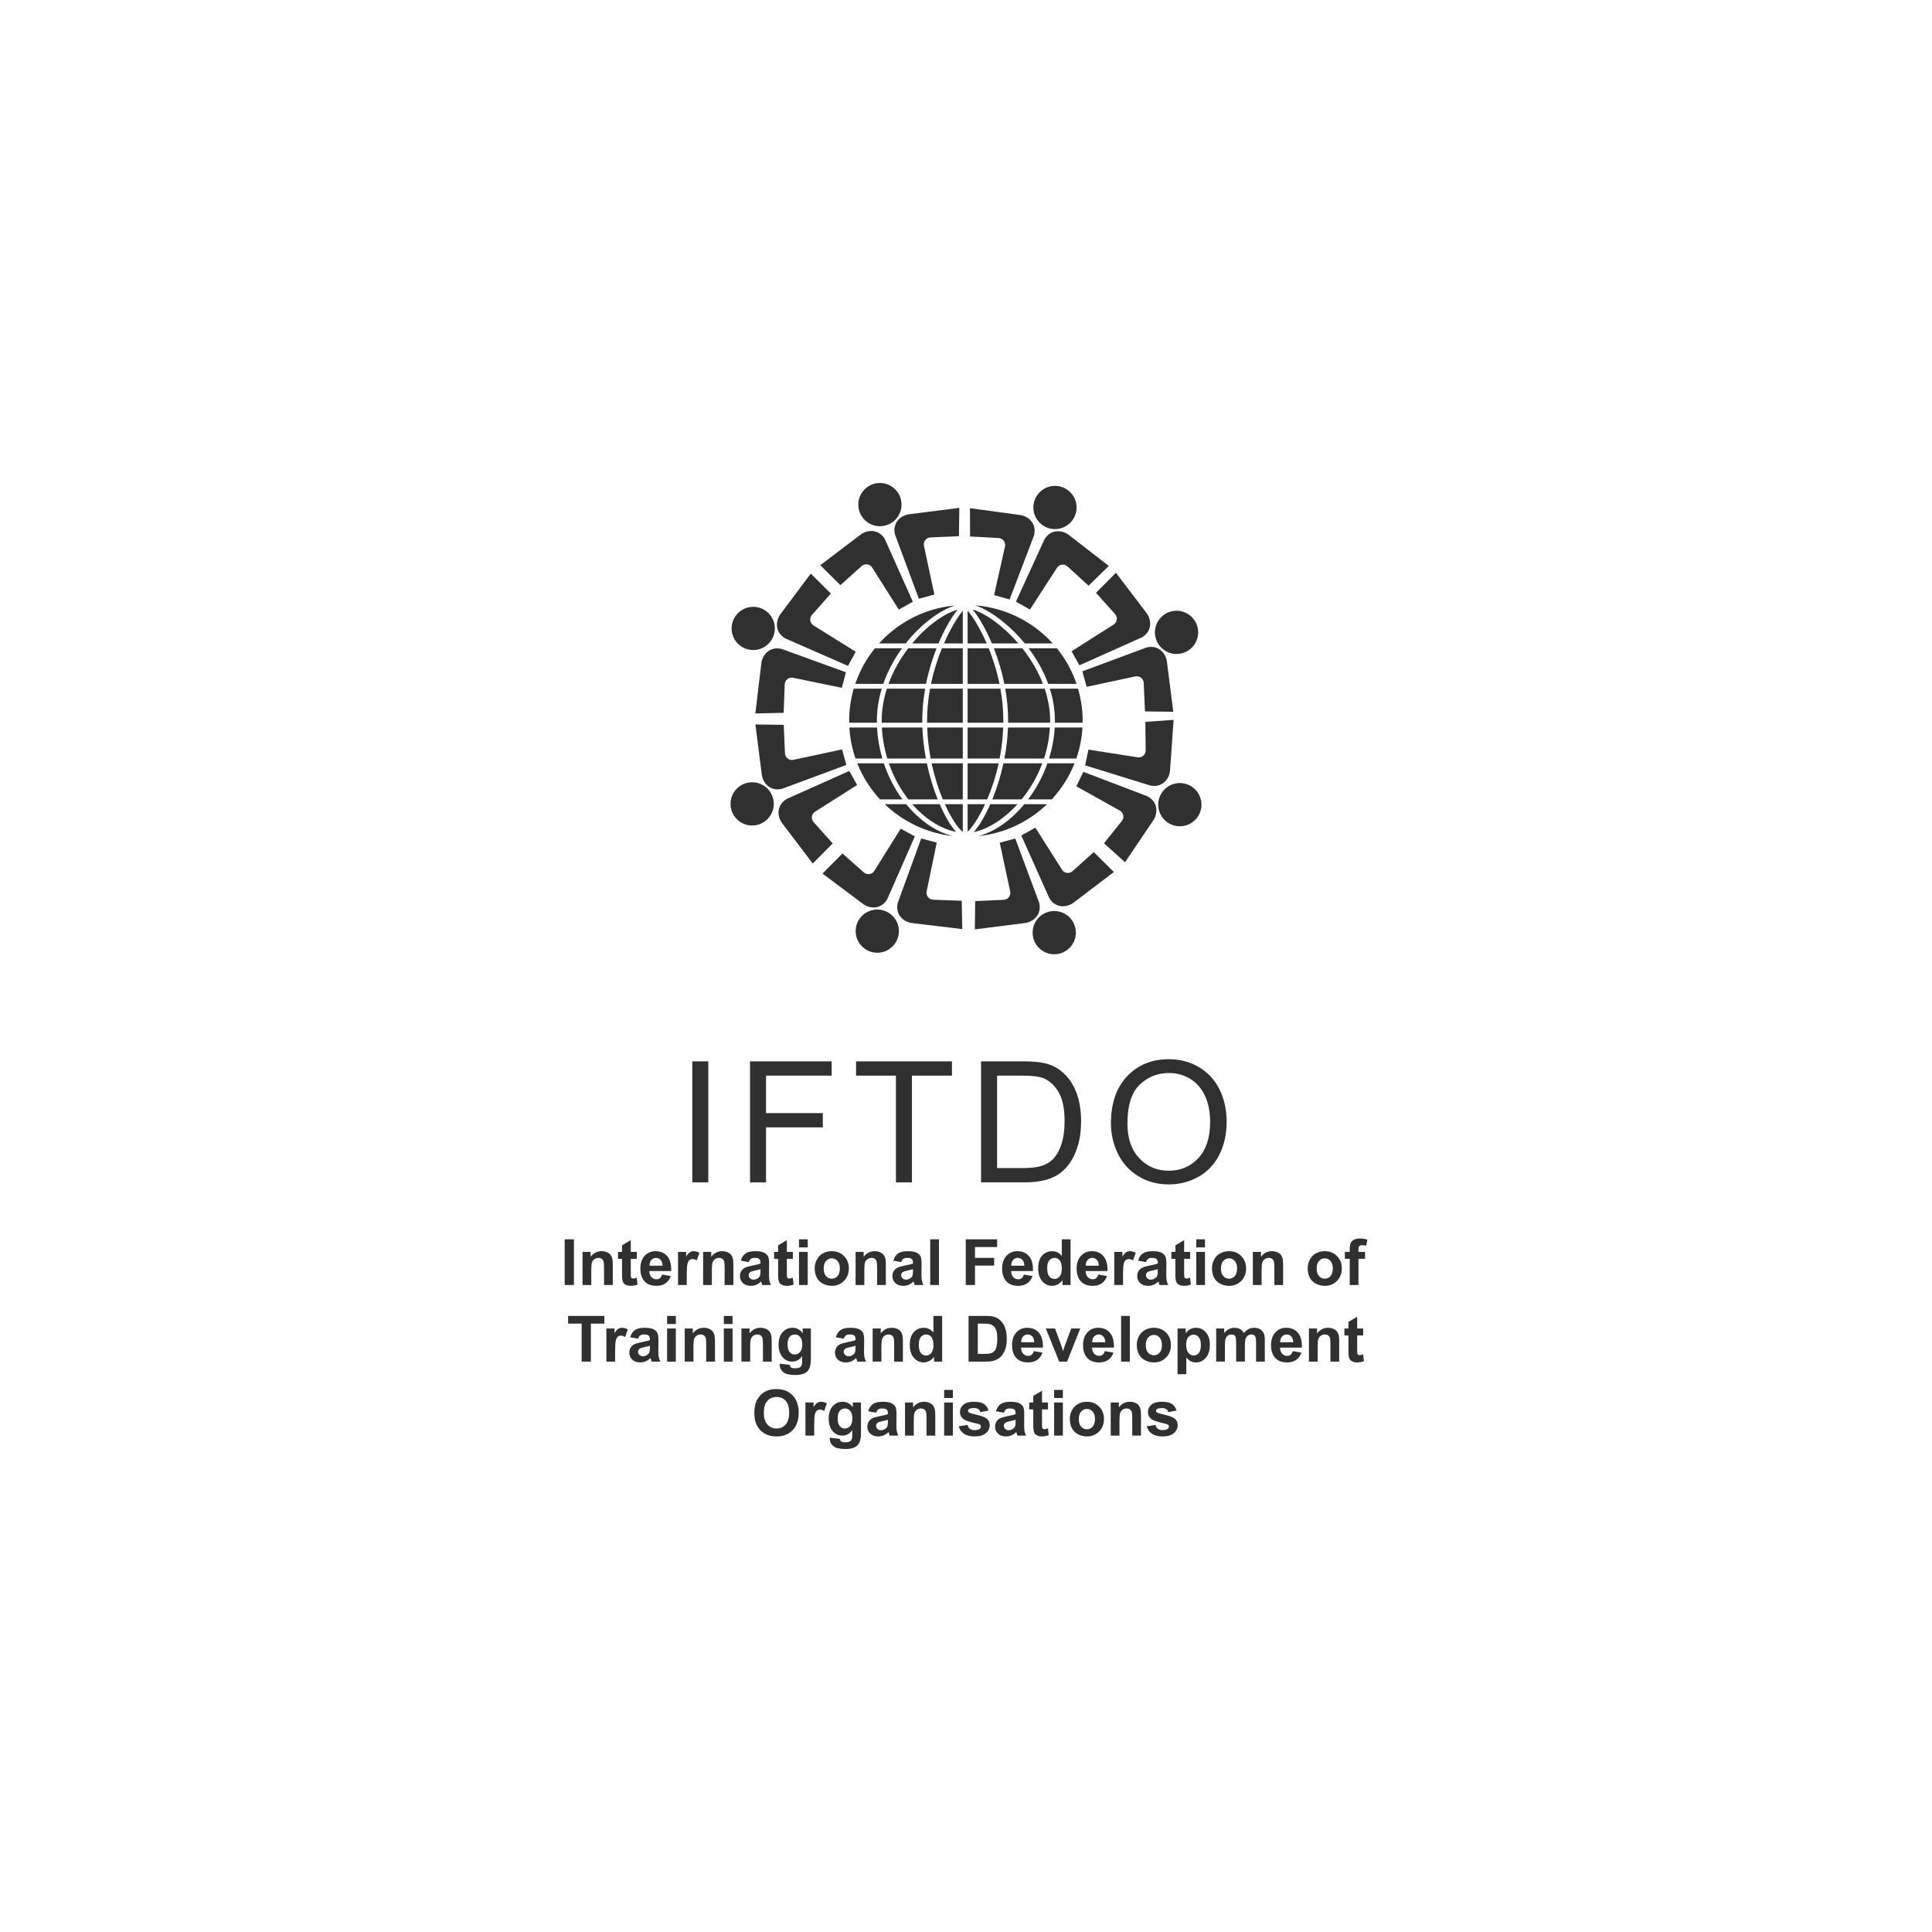 <?xml version="1.0" encoding="UTF-8" standalone="no"?><!DOCTYPE svg PUBLIC "-//W3C//DTD SVG 1.1//EN" "http://www.w3.org/Graphics/SVG/1.1/DTD/svg11.dtd"><svg width="100%" height="100%" viewBox="0 0 270 270" version="1.1" xmlns="http://www.w3.org/2000/svg" xmlns:xlink="http://www.w3.org/1999/xlink" xml:space="preserve" xmlns:serif="http://www.serif.com/" style="fill-rule:evenodd;clip-rule:evenodd;stroke-linejoin:round;stroke-miterlimit:2;"><g><g><path d="M78.913,179.582l0,-6.387l1.294,-0l-0,6.387l-1.294,0Zm6.724,0l-1.221,0l-0,-2.359c-0,-0.5 -0.027,-0.822 -0.079,-0.968c-0.054,-0.147 -0.138,-0.26 -0.258,-0.342c-0.118,-0.082 -0.261,-0.122 -0.427,-0.122c-0.215,-0 -0.406,0.058 -0.576,0.174c-0.17,0.116 -0.287,0.271 -0.35,0.461c-0.063,0.192 -0.094,0.545 -0.094,1.063l-0,2.093l-1.223,0l0,-4.629l1.133,-0l-0,0.679c0.406,-0.519 0.916,-0.778 1.533,-0.778c0.271,-0 0.519,0.049 0.743,0.146c0.226,0.098 0.396,0.222 0.51,0.371c0.116,0.153 0.197,0.323 0.241,0.515c0.046,0.192 0.068,0.465 0.068,0.822l0,2.874Zm3.354,-4.629l-0,0.972l-0.839,0l0,1.875c0,0.38 0.008,0.601 0.023,0.664c0.017,0.063 0.052,0.114 0.111,0.156c0.056,0.04 0.125,0.061 0.206,0.061c0.114,-0 0.278,-0.039 0.494,-0.117l0.102,0.951c-0.283,0.122 -0.604,0.183 -0.965,0.183c-0.219,-0 -0.417,-0.037 -0.594,-0.111c-0.177,-0.074 -0.306,-0.172 -0.389,-0.289c-0.083,-0.119 -0.139,-0.277 -0.172,-0.48c-0.025,-0.143 -0.038,-0.432 -0.038,-0.867l-0,-2.026l-0.562,0l-0,-0.972l0.562,-0l-0,-0.919l1.222,-0.723l0,1.642l0.839,-0Zm3.532,3.166l1.222,0.205c-0.156,0.448 -0.404,0.789 -0.742,1.023c-0.339,0.234 -0.762,0.351 -1.27,0.351c-0.804,-0 -1.4,-0.263 -1.785,-0.789c-0.305,-0.422 -0.458,-0.955 -0.458,-1.599c-0,-0.766 0.201,-1.369 0.6,-1.803c0.4,-0.436 0.908,-0.653 1.52,-0.653c0.687,-0 1.23,0.228 1.628,0.683c0.397,0.455 0.587,1.151 0.57,2.092l-3.06,-0c0.009,0.362 0.107,0.645 0.296,0.847c0.187,0.202 0.422,0.304 0.701,0.304c0.192,-0 0.353,-0.053 0.482,-0.157c0.131,-0.103 0.228,-0.272 0.296,-0.504Zm0.071,-1.24c-0.009,-0.355 -0.099,-0.626 -0.273,-0.81c-0.174,-0.186 -0.385,-0.278 -0.635,-0.278c-0.266,-0 -0.487,0.099 -0.66,0.293c-0.174,0.195 -0.259,0.46 -0.256,0.795l1.824,0Zm3.382,2.703l-1.221,0l-0,-4.629l1.132,-0l0,0.656c0.195,-0.311 0.371,-0.514 0.527,-0.61c0.156,-0.097 0.333,-0.145 0.53,-0.145c0.28,-0 0.549,0.077 0.807,0.231l-0.378,1.067c-0.207,-0.134 -0.399,-0.201 -0.576,-0.201c-0.173,0 -0.318,0.048 -0.437,0.142c-0.119,0.094 -0.213,0.264 -0.281,0.511c-0.068,0.247 -0.103,0.765 -0.103,1.551l0,1.427Zm6.514,0l-1.222,0l0,-2.359c0,-0.5 -0.027,-0.822 -0.079,-0.968c-0.053,-0.147 -0.138,-0.26 -0.257,-0.342c-0.119,-0.082 -0.262,-0.122 -0.428,-0.122c-0.215,-0 -0.406,0.058 -0.576,0.174c-0.17,0.116 -0.287,0.271 -0.349,0.461c-0.064,0.192 -0.095,0.545 -0.095,1.063l-0,2.093l-1.222,0l-0,-4.629l1.132,-0l0,0.679c0.407,-0.519 0.917,-0.778 1.534,-0.778c0.27,-0 0.518,0.049 0.742,0.146c0.227,0.098 0.396,0.222 0.511,0.371c0.115,0.153 0.196,0.323 0.241,0.515c0.046,0.192 0.068,0.465 0.068,0.822l-0,2.874Zm2.149,-3.202l-1.107,-0.197c0.125,-0.451 0.341,-0.786 0.646,-1.003c0.304,-0.217 0.757,-0.326 1.358,-0.326c0.546,-0 0.953,0.064 1.221,0.193c0.265,0.13 0.455,0.293 0.563,0.492c0.109,0.2 0.164,0.564 0.164,1.096l-0.017,1.427c-0,0.407 0.019,0.707 0.057,0.9c0.039,0.194 0.111,0.4 0.218,0.62l-1.212,0c-0.032,-0.08 -0.072,-0.199 -0.118,-0.357c-0.02,-0.073 -0.034,-0.12 -0.044,-0.143c-0.207,0.206 -0.431,0.359 -0.668,0.461c-0.238,0.103 -0.491,0.155 -0.76,0.155c-0.474,-0 -0.849,-0.13 -1.122,-0.388c-0.274,-0.257 -0.411,-0.585 -0.411,-0.98c0,-0.26 0.063,-0.493 0.188,-0.698c0.125,-0.204 0.298,-0.362 0.524,-0.471c0.225,-0.107 0.549,-0.203 0.973,-0.285c0.571,-0.107 0.968,-0.208 1.188,-0.3l-0,-0.124c-0,-0.237 -0.058,-0.407 -0.175,-0.51c-0.117,-0.101 -0.337,-0.151 -0.659,-0.151c-0.219,-0 -0.389,0.043 -0.511,0.131c-0.123,0.086 -0.221,0.239 -0.296,0.458Zm1.641,0.99c-0.157,0.051 -0.404,0.114 -0.746,0.187c-0.338,0.073 -0.562,0.145 -0.665,0.213c-0.16,0.115 -0.24,0.257 -0.24,0.431c0,0.172 0.065,0.319 0.192,0.444c0.128,0.126 0.291,0.188 0.488,0.188c0.22,0 0.431,-0.073 0.632,-0.217c0.147,-0.112 0.245,-0.245 0.291,-0.406c0.031,-0.104 0.048,-0.303 0.048,-0.596l-0,-0.244Zm4.524,-2.417l0,0.972l-0.839,0l0,1.875c0,0.38 0.008,0.601 0.025,0.664c0.015,0.063 0.051,0.114 0.109,0.156c0.057,0.04 0.125,0.061 0.207,0.061c0.115,-0 0.278,-0.039 0.493,-0.117l0.103,0.951c-0.284,0.122 -0.605,0.183 -0.965,0.183c-0.22,-0 -0.418,-0.037 -0.595,-0.111c-0.177,-0.074 -0.306,-0.172 -0.388,-0.289c-0.083,-0.119 -0.139,-0.277 -0.172,-0.48c-0.025,-0.143 -0.039,-0.432 -0.039,-0.867l0,-2.026l-0.561,0l-0,-0.972l0.561,-0l0,-0.919l1.222,-0.723l0,1.642l0.839,-0Zm0.856,-0.625l0,-1.133l1.222,-0l0,1.133l-1.222,-0Zm0,5.254l0,-4.629l1.222,-0l0,4.629l-1.222,0Zm2.194,-2.371c-0,-0.407 0.099,-0.801 0.3,-1.182c0.201,-0.382 0.484,-0.672 0.851,-0.873c0.368,-0.201 0.776,-0.302 1.23,-0.302c0.7,-0 1.273,0.228 1.72,0.683c0.448,0.456 0.671,1.03 0.671,1.726c-0,0.701 -0.227,1.283 -0.677,1.744c-0.452,0.46 -1.02,0.691 -1.705,0.691c-0.424,-0 -0.828,-0.097 -1.213,-0.288c-0.384,-0.192 -0.676,-0.473 -0.877,-0.845c-0.201,-0.369 -0.3,-0.822 -0.3,-1.354Zm1.257,0.065c-0,0.46 0.109,0.812 0.325,1.055c0.219,0.246 0.486,0.368 0.806,0.368c0.319,-0 0.586,-0.122 0.802,-0.368c0.215,-0.243 0.324,-0.599 0.324,-1.063c-0,-0.455 -0.109,-0.803 -0.324,-1.047c-0.216,-0.246 -0.483,-0.368 -0.802,-0.368c-0.32,0 -0.587,0.122 -0.806,0.368c-0.216,0.244 -0.325,0.596 -0.325,1.055Zm8.687,2.306l-1.222,0l-0,-2.359c-0,-0.5 -0.027,-0.822 -0.078,-0.968c-0.055,-0.147 -0.139,-0.26 -0.258,-0.342c-0.119,-0.082 -0.261,-0.122 -0.428,-0.122c-0.214,-0 -0.406,0.058 -0.575,0.174c-0.171,0.116 -0.287,0.271 -0.35,0.461c-0.064,0.192 -0.095,0.545 -0.095,1.063l0,2.093l-1.222,0l-0,-4.629l1.133,-0l-0,0.679c0.405,-0.519 0.915,-0.778 1.532,-0.778c0.271,-0 0.519,0.049 0.744,0.146c0.225,0.098 0.395,0.222 0.51,0.371c0.116,0.153 0.196,0.323 0.241,0.515c0.045,0.192 0.068,0.465 0.068,0.822l0,2.874Zm2.149,-3.202l-1.106,-0.197c0.125,-0.451 0.34,-0.786 0.645,-1.003c0.305,-0.217 0.758,-0.326 1.358,-0.326c0.546,-0 0.954,0.064 1.221,0.193c0.266,0.13 0.455,0.293 0.564,0.492c0.108,0.2 0.163,0.564 0.163,1.096l-0.018,1.427c0,0.407 0.019,0.707 0.058,0.9c0.039,0.194 0.112,0.4 0.219,0.62l-1.214,0c-0.031,-0.08 -0.07,-0.199 -0.116,-0.357c-0.02,-0.073 -0.035,-0.12 -0.044,-0.143c-0.208,0.206 -0.431,0.359 -0.669,0.461c-0.238,0.103 -0.49,0.155 -0.76,0.155c-0.474,-0 -0.849,-0.13 -1.122,-0.388c-0.274,-0.257 -0.41,-0.585 -0.41,-0.98c-0,-0.26 0.062,-0.493 0.187,-0.698c0.125,-0.204 0.299,-0.362 0.524,-0.471c0.225,-0.107 0.549,-0.203 0.972,-0.285c0.572,-0.107 0.969,-0.208 1.189,-0.3l0,-0.124c0,-0.237 -0.058,-0.407 -0.174,-0.51c-0.118,-0.101 -0.338,-0.151 -0.66,-0.151c-0.219,-0 -0.388,0.043 -0.51,0.131c-0.123,0.086 -0.221,0.239 -0.297,0.458Zm1.641,0.99c-0.156,0.051 -0.405,0.114 -0.745,0.187c-0.339,0.073 -0.562,0.145 -0.666,0.213c-0.159,0.115 -0.239,0.257 -0.239,0.431c-0,0.172 0.063,0.319 0.192,0.444c0.127,0.126 0.289,0.188 0.487,0.188c0.22,0 0.431,-0.073 0.632,-0.217c0.147,-0.112 0.245,-0.245 0.291,-0.406c0.032,-0.104 0.048,-0.303 0.048,-0.596l0,-0.244Zm2.41,2.212l-0,-6.387l1.222,-0l0,6.387l-1.222,0Zm4.966,0l-0,-6.387l4.389,-0l-0,1.08l-3.096,-0l-0,1.516l2.676,-0l-0,1.079l-2.676,0l-0,2.712l-1.293,0Zm8.116,-1.463l1.221,0.205c-0.156,0.448 -0.403,0.789 -0.742,1.023c-0.338,0.234 -0.762,0.351 -1.269,0.351c-0.804,-0 -1.401,-0.263 -1.785,-0.789c-0.305,-0.422 -0.458,-0.955 -0.458,-1.599c-0,-0.766 0.201,-1.369 0.6,-1.803c0.4,-0.436 0.908,-0.653 1.52,-0.653c0.687,-0 1.23,0.228 1.628,0.683c0.397,0.455 0.587,1.151 0.569,2.092l-3.059,-0c0.009,0.362 0.107,0.645 0.295,0.847c0.187,0.202 0.422,0.304 0.702,0.304c0.191,-0 0.353,-0.053 0.482,-0.157c0.13,-0.103 0.228,-0.272 0.296,-0.504Zm0.071,-1.24c-0.009,-0.355 -0.1,-0.626 -0.274,-0.81c-0.173,-0.186 -0.385,-0.278 -0.635,-0.278c-0.265,-0 -0.486,0.099 -0.659,0.293c-0.175,0.195 -0.259,0.46 -0.256,0.795l1.824,0Zm6.46,2.703l-1.133,0l-0,-0.679c-0.188,0.264 -0.413,0.462 -0.671,0.596c-0.257,0.132 -0.517,0.199 -0.779,0.199c-0.533,-0 -0.99,-0.214 -1.37,-0.644c-0.379,-0.429 -0.569,-1.027 -0.569,-1.795c-0,-0.785 0.183,-1.383 0.554,-1.792c0.369,-0.409 0.837,-0.613 1.402,-0.613c0.517,-0 0.966,0.216 1.343,0.646l0,-2.305l1.223,-0l-0,6.387Zm-3.265,-2.404c-0,0.495 0.068,0.854 0.204,1.075c0.197,0.321 0.473,0.481 0.826,0.481c0.281,0 0.521,-0.12 0.717,-0.361c0.197,-0.241 0.295,-0.599 0.295,-1.077c0,-0.534 -0.094,-0.918 -0.286,-1.152c-0.192,-0.235 -0.436,-0.353 -0.735,-0.353c-0.29,-0 -0.532,0.116 -0.728,0.348c-0.195,0.232 -0.293,0.578 -0.293,1.039Zm7.144,0.941l1.222,0.205c-0.157,0.448 -0.404,0.789 -0.742,1.023c-0.339,0.234 -0.763,0.351 -1.27,0.351c-0.804,-0 -1.4,-0.263 -1.785,-0.789c-0.305,-0.422 -0.458,-0.955 -0.458,-1.599c0,-0.766 0.201,-1.369 0.601,-1.803c0.399,-0.436 0.906,-0.653 1.519,-0.653c0.687,-0 1.23,0.228 1.628,0.683c0.397,0.455 0.587,1.151 0.569,2.092l-3.059,-0c0.008,0.362 0.107,0.645 0.296,0.847c0.187,0.202 0.422,0.304 0.701,0.304c0.192,-0 0.353,-0.053 0.482,-0.157c0.131,-0.103 0.229,-0.272 0.296,-0.504Zm0.071,-1.24c-0.008,-0.355 -0.1,-0.626 -0.273,-0.81c-0.175,-0.186 -0.385,-0.278 -0.635,-0.278c-0.266,-0 -0.486,0.099 -0.66,0.293c-0.174,0.195 -0.259,0.46 -0.256,0.795l1.824,0Zm3.383,2.703l-1.223,0l0,-4.629l1.134,-0l-0,0.656c0.194,-0.311 0.37,-0.514 0.525,-0.61c0.157,-0.097 0.334,-0.145 0.532,-0.145c0.279,-0 0.548,0.077 0.807,0.231l-0.379,1.067c-0.207,-0.134 -0.399,-0.201 -0.575,-0.201c-0.173,0 -0.319,0.048 -0.437,0.142c-0.12,0.094 -0.213,0.264 -0.282,0.511c-0.068,0.247 -0.102,0.765 -0.102,1.551l-0,1.427Zm3.213,-3.202l-1.107,-0.197c0.125,-0.451 0.341,-0.786 0.645,-1.003c0.305,-0.217 0.759,-0.326 1.359,-0.326c0.546,-0 0.954,0.064 1.221,0.193c0.266,0.13 0.455,0.293 0.563,0.492c0.109,0.2 0.164,0.564 0.164,1.096l-0.018,1.427c0,0.407 0.02,0.707 0.058,0.9c0.039,0.194 0.112,0.4 0.219,0.62l-1.214,0c-0.03,-0.08 -0.071,-0.199 -0.117,-0.357c-0.019,-0.073 -0.034,-0.12 -0.043,-0.143c-0.208,0.206 -0.431,0.359 -0.669,0.461c-0.238,0.103 -0.49,0.155 -0.759,0.155c-0.475,-0 -0.849,-0.13 -1.123,-0.388c-0.273,-0.257 -0.411,-0.585 -0.411,-0.98c0,-0.26 0.063,-0.493 0.188,-0.698c0.125,-0.204 0.298,-0.362 0.525,-0.471c0.224,-0.107 0.548,-0.203 0.972,-0.285c0.571,-0.107 0.967,-0.208 1.188,-0.3l-0,-0.124c-0,-0.237 -0.058,-0.407 -0.175,-0.51c-0.116,-0.101 -0.337,-0.151 -0.659,-0.151c-0.219,-0 -0.389,0.043 -0.51,0.131c-0.124,0.086 -0.222,0.239 -0.297,0.458Zm1.641,0.99c-0.156,0.051 -0.405,0.114 -0.745,0.187c-0.339,0.073 -0.562,0.145 -0.666,0.213c-0.16,0.115 -0.239,0.257 -0.239,0.431c-0,0.172 0.064,0.319 0.191,0.444c0.128,0.126 0.29,0.188 0.488,0.188c0.22,0 0.431,-0.073 0.632,-0.217c0.147,-0.112 0.245,-0.245 0.291,-0.406c0.031,-0.104 0.048,-0.303 0.048,-0.596l-0,-0.244Zm4.523,-2.417l0,0.972l-0.838,0l0,1.875c0,0.38 0.008,0.601 0.024,0.664c0.017,0.063 0.052,0.114 0.11,0.156c0.057,0.04 0.125,0.061 0.207,0.061c0.114,-0 0.278,-0.039 0.493,-0.117l0.103,0.951c-0.284,0.122 -0.605,0.183 -0.965,0.183c-0.22,-0 -0.418,-0.037 -0.594,-0.111c-0.177,-0.074 -0.307,-0.172 -0.389,-0.289c-0.083,-0.119 -0.14,-0.277 -0.172,-0.48c-0.025,-0.143 -0.039,-0.432 -0.039,-0.867l-0,-2.026l-0.562,0l-0,-0.972l0.562,-0l-0,-0.919l1.222,-0.723l0,1.642l0.838,-0Zm0.858,-0.625l-0,-1.133l1.221,-0l0,1.133l-1.221,-0Zm-0,5.254l-0,-4.629l1.221,-0l0,4.629l-1.221,0Zm2.193,-2.371c-0,-0.407 0.099,-0.801 0.3,-1.182c0.201,-0.382 0.484,-0.672 0.851,-0.873c0.368,-0.201 0.776,-0.302 1.23,-0.302c0.7,-0 1.273,0.228 1.72,0.683c0.448,0.456 0.671,1.03 0.671,1.726c-0,0.701 -0.226,1.283 -0.676,1.744c-0.453,0.46 -1.021,0.691 -1.706,0.691c-0.423,-0 -0.828,-0.097 -1.213,-0.288c-0.384,-0.192 -0.676,-0.473 -0.877,-0.845c-0.201,-0.369 -0.3,-0.822 -0.3,-1.354Zm1.257,0.065c-0,0.46 0.108,0.812 0.326,1.055c0.218,0.246 0.486,0.368 0.806,0.368c0.318,-0 0.585,-0.122 0.801,-0.368c0.215,-0.243 0.324,-0.599 0.324,-1.063c0,-0.455 -0.109,-0.803 -0.324,-1.047c-0.216,-0.246 -0.483,-0.368 -0.801,-0.368c-0.32,0 -0.588,0.122 -0.806,0.368c-0.218,0.244 -0.326,0.596 -0.326,1.055Zm8.687,2.306l-1.222,0l0,-2.359c0,-0.5 -0.027,-0.822 -0.079,-0.968c-0.053,-0.147 -0.138,-0.26 -0.257,-0.342c-0.119,-0.082 -0.262,-0.122 -0.428,-0.122c-0.214,-0 -0.406,0.058 -0.575,0.174c-0.171,0.116 -0.287,0.271 -0.35,0.461c-0.064,0.192 -0.095,0.545 -0.095,1.063l-0,2.093l-1.222,0l0,-4.629l1.133,-0l-0,0.679c0.406,-0.519 0.916,-0.778 1.533,-0.778c0.27,-0 0.519,0.049 0.743,0.146c0.226,0.098 0.395,0.222 0.51,0.371c0.116,0.153 0.196,0.323 0.24,0.515c0.046,0.192 0.069,0.465 0.069,0.822l-0,2.874Zm3.432,-2.371c-0,-0.407 0.099,-0.801 0.3,-1.182c0.201,-0.382 0.484,-0.672 0.852,-0.873c0.367,-0.201 0.776,-0.302 1.229,-0.302c0.7,-0 1.273,0.228 1.72,0.683c0.448,0.456 0.671,1.03 0.671,1.726c-0,0.701 -0.226,1.283 -0.676,1.744c-0.452,0.46 -1.021,0.691 -1.706,0.691c-0.423,-0 -0.828,-0.097 -1.213,-0.288c-0.383,-0.192 -0.676,-0.473 -0.877,-0.845c-0.201,-0.369 -0.3,-0.822 -0.3,-1.354Zm1.257,0.065c0,0.46 0.109,0.812 0.326,1.055c0.218,0.246 0.486,0.368 0.806,0.368c0.318,-0 0.586,-0.122 0.801,-0.368c0.216,-0.243 0.324,-0.599 0.324,-1.063c-0,-0.455 -0.108,-0.803 -0.324,-1.047c-0.215,-0.246 -0.483,-0.368 -0.801,-0.368c-0.32,0 -0.588,0.122 -0.806,0.368c-0.217,0.244 -0.326,0.596 -0.326,1.055Zm3.942,-2.323l0.678,-0l-0,-0.35c-0,-0.39 0.041,-0.681 0.125,-0.873c0.083,-0.193 0.236,-0.349 0.459,-0.469c0.224,-0.121 0.507,-0.182 0.849,-0.182c0.349,-0 0.693,0.052 1.029,0.156l-0.157,0.851c-0.199,-0.046 -0.39,-0.07 -0.575,-0.07c-0.181,-0 -0.311,0.041 -0.39,0.125c-0.078,0.083 -0.118,0.243 -0.118,0.481l-0,0.331l0.919,-0l-0,0.963l-0.919,0l-0,3.666l-1.222,0l-0,-3.666l-0.678,0l-0,-0.963Z" style="fill:#303030;fill-rule:nonzero;"/><path d="M160.256,199.325l1.231,-0.188c0.052,0.236 0.158,0.416 0.318,0.538c0.159,0.123 0.384,0.184 0.671,0.184c0.316,0 0.554,-0.057 0.715,-0.173c0.107,-0.082 0.16,-0.192 0.16,-0.329c-0,-0.092 -0.029,-0.17 -0.087,-0.231c-0.061,-0.057 -0.198,-0.112 -0.409,-0.162c-0.989,-0.218 -1.615,-0.418 -1.88,-0.597c-0.367,-0.252 -0.549,-0.599 -0.549,-1.044c-0,-0.403 0.158,-0.74 0.475,-1.013c0.317,-0.274 0.807,-0.411 1.472,-0.411c0.633,0 1.105,0.104 1.412,0.31c0.308,0.209 0.521,0.515 0.637,0.921l-1.151,0.215c-0.049,-0.182 -0.145,-0.322 -0.283,-0.418c-0.138,-0.097 -0.335,-0.145 -0.593,-0.145c-0.323,-0 -0.556,0.044 -0.697,0.135c-0.093,0.064 -0.14,0.148 -0.14,0.248c0,0.088 0.041,0.163 0.122,0.224c0.112,0.081 0.494,0.196 1.149,0.345c0.654,0.149 1.109,0.33 1.368,0.545c0.258,0.217 0.385,0.522 0.385,0.912c0,0.423 -0.176,0.789 -0.532,1.094c-0.354,0.305 -0.878,0.458 -1.574,0.458c-0.63,-0 -1.13,-0.128 -1.499,-0.383c-0.367,-0.254 -0.608,-0.599 -0.721,-1.035Zm-0.801,1.302l-1.222,-0l-0,-2.359c-0,-0.5 -0.028,-0.823 -0.079,-0.969c-0.054,-0.147 -0.139,-0.26 -0.258,-0.341c-0.118,-0.082 -0.261,-0.123 -0.428,-0.123c-0.213,0 -0.406,0.059 -0.575,0.175c-0.171,0.116 -0.287,0.27 -0.349,0.46c-0.064,0.192 -0.096,0.546 -0.096,1.063l0,2.094l-1.221,-0l-0,-4.63l1.132,0l0,0.68c0.406,-0.519 0.916,-0.778 1.533,-0.778c0.271,0 0.519,0.049 0.744,0.146c0.225,0.098 0.395,0.221 0.51,0.371c0.115,0.152 0.196,0.323 0.24,0.515c0.046,0.191 0.069,0.465 0.069,0.822l0,2.874Zm-8.688,-2.306c0,0.459 0.109,0.811 0.326,1.055c0.219,0.246 0.486,0.368 0.806,0.368c0.318,0 0.586,-0.122 0.801,-0.368c0.216,-0.244 0.325,-0.598 0.325,-1.064c-0,-0.453 -0.109,-0.803 -0.325,-1.046c-0.215,-0.246 -0.483,-0.368 -0.801,-0.368c-0.32,-0 -0.587,0.122 -0.806,0.368c-0.217,0.243 -0.326,0.595 -0.326,1.055Zm-1.258,-0.065c0,-0.408 0.1,-0.802 0.302,-1.183c0.199,-0.382 0.484,-0.671 0.851,-0.873c0.368,-0.2 0.776,-0.301 1.23,-0.301c0.7,0 1.272,0.227 1.72,0.682c0.447,0.457 0.67,1.031 0.67,1.726c0,0.703 -0.226,1.283 -0.676,1.745c-0.452,0.461 -1.021,0.691 -1.706,0.691c-0.424,-0 -0.828,-0.097 -1.213,-0.289c-0.384,-0.192 -0.677,-0.472 -0.876,-0.844c-0.202,-0.37 -0.302,-0.823 -0.302,-1.354Zm-2.193,2.371l0,-4.63l1.223,0l-0,4.63l-1.223,-0Zm0,-5.254l0,-1.133l1.223,0l-0,1.133l-1.223,-0Zm-0.856,0.624l0,0.972l-0.838,0l-0,1.875c-0,0.381 0.007,0.602 0.024,0.665c0.016,0.062 0.051,0.114 0.11,0.156c0.057,0.04 0.125,0.061 0.206,0.061c0.115,0 0.278,-0.039 0.494,-0.118l0.103,0.952c-0.284,0.122 -0.606,0.183 -0.965,0.183c-0.221,-0 -0.418,-0.037 -0.595,-0.111c-0.177,-0.075 -0.306,-0.171 -0.388,-0.289c-0.083,-0.119 -0.14,-0.278 -0.172,-0.48c-0.026,-0.143 -0.04,-0.431 -0.04,-0.867l0,-2.027l-0.562,0l0,-0.972l0.562,0l0,-0.919l1.223,-0.722l-0,1.641l0.838,0Zm-4.524,2.418c-0.156,0.052 -0.404,0.114 -0.745,0.187c-0.339,0.073 -0.562,0.144 -0.665,0.213c-0.16,0.114 -0.24,0.256 -0.24,0.431c0,0.172 0.064,0.32 0.192,0.444c0.127,0.125 0.289,0.187 0.488,0.187c0.219,0 0.431,-0.073 0.631,-0.217c0.148,-0.111 0.246,-0.245 0.292,-0.405c0.031,-0.105 0.047,-0.304 0.047,-0.597l0,-0.243Zm-1.642,-0.991l-1.105,-0.196c0.125,-0.452 0.34,-0.787 0.645,-1.003c0.305,-0.218 0.758,-0.326 1.359,-0.326c0.546,0 0.953,0.064 1.221,0.194c0.265,0.129 0.454,0.292 0.563,0.491c0.109,0.2 0.164,0.564 0.164,1.096l-0.018,1.427c-0,0.406 0.019,0.707 0.057,0.9c0.04,0.193 0.112,0.399 0.219,0.62l-1.213,-0c-0.031,-0.08 -0.071,-0.199 -0.117,-0.357c-0.02,-0.073 -0.035,-0.12 -0.044,-0.143c-0.208,0.205 -0.431,0.358 -0.669,0.461c-0.237,0.102 -0.491,0.155 -0.759,0.155c-0.475,-0 -0.849,-0.13 -1.123,-0.388c-0.273,-0.258 -0.41,-0.584 -0.41,-0.98c-0,-0.26 0.062,-0.494 0.187,-0.699c0.125,-0.204 0.299,-0.362 0.525,-0.469c0.225,-0.109 0.549,-0.204 0.973,-0.286c0.57,-0.108 0.967,-0.208 1.187,-0.3l0,-0.124c0,-0.238 -0.057,-0.407 -0.174,-0.51c-0.117,-0.101 -0.337,-0.152 -0.66,-0.152c-0.219,0 -0.388,0.044 -0.51,0.131c-0.123,0.087 -0.221,0.24 -0.298,0.458Zm-6.307,1.901l1.23,-0.188c0.053,0.236 0.158,0.416 0.319,0.538c0.159,0.123 0.384,0.184 0.67,0.184c0.317,0 0.555,-0.057 0.716,-0.173c0.107,-0.082 0.16,-0.192 0.16,-0.329c0,-0.092 -0.03,-0.17 -0.088,-0.231c-0.061,-0.057 -0.197,-0.112 -0.409,-0.162c-0.988,-0.218 -1.614,-0.418 -1.879,-0.597c-0.367,-0.252 -0.55,-0.599 -0.55,-1.044c-0,-0.403 0.16,-0.74 0.476,-1.013c0.317,-0.274 0.807,-0.411 1.472,-0.411c0.633,0 1.105,0.104 1.412,0.31c0.308,0.209 0.52,0.515 0.636,0.921l-1.151,0.215c-0.049,-0.182 -0.144,-0.322 -0.282,-0.418c-0.138,-0.097 -0.336,-0.145 -0.593,-0.145c-0.324,-0 -0.556,0.044 -0.697,0.135c-0.093,0.064 -0.14,0.148 -0.14,0.248c-0,0.088 0.04,0.163 0.121,0.224c0.112,0.081 0.495,0.196 1.149,0.345c0.654,0.149 1.11,0.33 1.369,0.545c0.257,0.217 0.385,0.522 0.385,0.912c-0,0.423 -0.177,0.789 -0.533,1.094c-0.353,0.305 -0.878,0.458 -1.574,0.458c-0.63,-0 -1.129,-0.128 -1.498,-0.383c-0.368,-0.254 -0.609,-0.599 -0.721,-1.035Zm-2.041,1.302l-0,-4.63l1.221,0l0,4.63l-1.221,-0Zm-0,-5.254l-0,-1.133l1.221,0l0,1.133l-1.221,-0Zm-1.239,5.254l-1.222,-0l0,-2.359c0,-0.5 -0.027,-0.823 -0.079,-0.969c-0.053,-0.147 -0.138,-0.26 -0.257,-0.341c-0.119,-0.082 -0.262,-0.123 -0.429,-0.123c-0.213,0 -0.405,0.059 -0.575,0.175c-0.17,0.116 -0.287,0.27 -0.35,0.46c-0.063,0.192 -0.094,0.546 -0.094,1.063l-0,2.094l-1.223,-0l0,-4.63l1.133,0l0,0.68c0.407,-0.519 0.917,-0.778 1.534,-0.778c0.27,0 0.518,0.049 0.743,0.146c0.226,0.098 0.395,0.221 0.509,0.371c0.116,0.152 0.197,0.323 0.241,0.515c0.047,0.191 0.069,0.465 0.069,0.822l-0,2.874Zm-6.621,-2.212c-0.155,0.052 -0.404,0.114 -0.744,0.187c-0.339,0.073 -0.562,0.144 -0.667,0.213c-0.158,0.114 -0.239,0.256 -0.239,0.431c0,0.172 0.064,0.32 0.192,0.444c0.128,0.125 0.29,0.187 0.488,0.187c0.22,0 0.431,-0.073 0.631,-0.217c0.148,-0.111 0.246,-0.245 0.292,-0.405c0.032,-0.105 0.047,-0.304 0.047,-0.597l0,-0.243Zm-1.641,-0.991l-1.106,-0.196c0.125,-0.452 0.34,-0.787 0.645,-1.003c0.305,-0.218 0.758,-0.326 1.359,-0.326c0.546,0 0.953,0.064 1.221,0.194c0.266,0.129 0.454,0.292 0.563,0.491c0.108,0.2 0.164,0.564 0.164,1.096l-0.019,1.427c0,0.406 0.02,0.707 0.059,0.9c0.039,0.193 0.111,0.399 0.219,0.62l-1.214,-0c-0.031,-0.08 -0.071,-0.199 -0.117,-0.357c-0.02,-0.073 -0.035,-0.12 -0.043,-0.143c-0.208,0.205 -0.431,0.358 -0.67,0.461c-0.237,0.102 -0.49,0.155 -0.759,0.155c-0.475,-0 -0.849,-0.13 -1.122,-0.388c-0.274,-0.258 -0.411,-0.584 -0.411,-0.98c0,-0.26 0.063,-0.494 0.187,-0.699c0.125,-0.204 0.3,-0.362 0.525,-0.469c0.225,-0.109 0.549,-0.204 0.972,-0.286c0.571,-0.108 0.969,-0.208 1.188,-0.3l0,-0.124c0,-0.238 -0.057,-0.407 -0.173,-0.51c-0.118,-0.101 -0.338,-0.152 -0.66,-0.152c-0.219,0 -0.388,0.044 -0.511,0.131c-0.123,0.087 -0.221,0.24 -0.297,0.458Zm-5.377,0.794c-0,0.491 0.094,0.849 0.283,1.077c0.191,0.227 0.426,0.341 0.704,0.341c0.298,0 0.55,-0.117 0.755,-0.35c0.206,-0.234 0.309,-0.578 0.309,-1.037c0,-0.478 -0.098,-0.834 -0.296,-1.066c-0.196,-0.232 -0.446,-0.348 -0.748,-0.348c-0.293,0 -0.533,0.116 -0.724,0.343c-0.189,0.227 -0.283,0.573 -0.283,1.04Zm-1.098,2.703l1.401,0.17c0.023,0.164 0.077,0.278 0.161,0.34c0.116,0.088 0.3,0.132 0.549,0.132c0.32,0 0.559,-0.047 0.72,-0.144c0.107,-0.063 0.189,-0.166 0.243,-0.309c0.038,-0.101 0.057,-0.29 0.057,-0.562l0.007,-0.676c-0.37,0.503 -0.833,0.755 -1.392,0.755c-0.622,-0 -1.116,-0.263 -1.478,-0.788c-0.286,-0.415 -0.428,-0.932 -0.428,-1.549c-0,-0.777 0.187,-1.368 0.56,-1.777c0.373,-0.409 0.839,-0.614 1.395,-0.614c0.572,0 1.045,0.251 1.417,0.754l-0,-0.656l1.142,0l-0,4.151c-0,0.546 -0.045,0.954 -0.136,1.224c-0.089,0.27 -0.215,0.481 -0.379,0.636c-0.162,0.153 -0.379,0.275 -0.651,0.361c-0.272,0.088 -0.615,0.131 -1.03,0.131c-0.786,0 -1.341,-0.135 -1.67,-0.404c-0.329,-0.271 -0.492,-0.611 -0.492,-1.027c0,-0.039 0.002,-0.09 0.004,-0.148Zm-2.186,-0.294l-1.223,-0l0,-4.63l1.133,0l-0,0.657c0.195,-0.311 0.37,-0.514 0.526,-0.611c0.157,-0.097 0.334,-0.144 0.531,-0.144c0.28,0 0.549,0.078 0.808,0.231l-0.379,1.067c-0.208,-0.134 -0.399,-0.201 -0.576,-0.201c-0.172,-0 -0.319,0.048 -0.437,0.141c-0.119,0.096 -0.213,0.265 -0.281,0.512c-0.069,0.247 -0.102,0.764 -0.102,1.551l-0,1.427Zm-7.037,-3.198c-0,0.724 0.168,1.272 0.502,1.647c0.335,0.373 0.76,0.56 1.275,0.56c0.515,0 0.938,-0.185 1.269,-0.556c0.33,-0.371 0.495,-0.927 0.495,-1.67c0,-0.732 -0.16,-1.279 -0.483,-1.639c-0.321,-0.361 -0.748,-0.541 -1.281,-0.541c-0.533,0 -0.963,0.183 -1.288,0.547c-0.326,0.366 -0.489,0.916 -0.489,1.652Zm-1.329,0.043c-0,-0.651 0.097,-1.198 0.292,-1.641c0.144,-0.326 0.344,-0.619 0.595,-0.878c0.252,-0.258 0.527,-0.45 0.825,-0.576c0.398,-0.168 0.858,-0.253 1.379,-0.253c0.942,0 1.694,0.293 2.261,0.877c0.565,0.586 0.848,1.399 0.848,2.441c-0,1.034 -0.282,1.842 -0.843,2.425c-0.56,0.585 -1.311,0.876 -2.249,0.876c-0.95,-0 -1.707,-0.291 -2.267,-0.871c-0.561,-0.58 -0.841,-1.38 -0.841,-2.4" style="fill:#303030;fill-rule:nonzero;"/><path d="M190.507,185.657l-0,0.972l-0.839,0l0,1.875c0,0.381 0.008,0.602 0.024,0.665c0.017,0.062 0.052,0.114 0.111,0.156c0.055,0.04 0.124,0.061 0.206,0.061c0.114,-0 0.278,-0.039 0.494,-0.118l0.102,0.951c-0.284,0.123 -0.605,0.183 -0.965,0.183c-0.22,0 -0.417,-0.037 -0.594,-0.111c-0.177,-0.074 -0.306,-0.172 -0.389,-0.288c-0.083,-0.12 -0.139,-0.278 -0.172,-0.481c-0.025,-0.143 -0.039,-0.431 -0.039,-0.867l0,-2.026l-0.562,0l0,-0.972l0.562,-0l0,-0.919l1.222,-0.722l0,1.641l0.839,-0Zm-3.352,4.629l-1.223,0l0,-2.359c0,-0.5 -0.026,-0.822 -0.078,-0.968c-0.054,-0.147 -0.138,-0.26 -0.258,-0.341c-0.119,-0.083 -0.261,-0.123 -0.428,-0.123c-0.214,-0 -0.406,0.058 -0.575,0.174c-0.171,0.116 -0.287,0.271 -0.35,0.461c-0.063,0.192 -0.094,0.545 -0.094,1.063l-0,2.093l-1.223,0l0,-4.629l1.133,-0l-0,0.679c0.406,-0.519 0.916,-0.777 1.533,-0.777c0.27,-0 0.519,0.048 0.743,0.145c0.226,0.098 0.396,0.222 0.51,0.372c0.116,0.152 0.197,0.323 0.24,0.514c0.047,0.192 0.07,0.466 0.07,0.822l-0,2.874Zm-6.424,-2.703c-0.009,-0.355 -0.101,-0.625 -0.274,-0.81c-0.175,-0.186 -0.385,-0.278 -0.635,-0.278c-0.266,-0 -0.487,0.099 -0.66,0.293c-0.175,0.195 -0.259,0.461 -0.256,0.795l1.825,0Zm-0.072,1.24l1.222,0.206c-0.156,0.447 -0.404,0.788 -0.742,1.022c-0.339,0.234 -0.763,0.351 -1.27,0.351c-0.804,0 -1.401,-0.263 -1.785,-0.789c-0.305,-0.422 -0.458,-0.955 -0.458,-1.599c0,-0.766 0.201,-1.368 0.601,-1.803c0.399,-0.435 0.906,-0.652 1.519,-0.652c0.687,-0 1.23,0.227 1.628,0.682c0.396,0.455 0.587,1.152 0.569,2.092l-3.059,-0c0.008,0.363 0.107,0.645 0.296,0.847c0.187,0.202 0.422,0.304 0.701,0.304c0.192,-0 0.353,-0.052 0.482,-0.157c0.131,-0.103 0.229,-0.272 0.296,-0.504Zm-10.697,-3.166l1.124,-0l0,0.632c0.402,-0.487 0.883,-0.73 1.441,-0.73c0.295,-0 0.552,0.061 0.77,0.182c0.218,0.122 0.397,0.306 0.534,0.554c0.204,-0.248 0.425,-0.432 0.659,-0.554c0.235,-0.121 0.486,-0.182 0.755,-0.182c0.338,-0 0.625,0.068 0.861,0.206c0.235,0.139 0.411,0.341 0.527,0.608c0.085,0.197 0.126,0.516 0.126,0.958l-0,2.955l-1.222,0l-0,-2.642c-0,-0.459 -0.042,-0.755 -0.126,-0.887c-0.113,-0.174 -0.289,-0.262 -0.524,-0.262c-0.171,-0 -0.333,0.053 -0.484,0.156c-0.151,0.106 -0.261,0.259 -0.327,0.459c-0.067,0.203 -0.1,0.521 -0.1,0.957l0,2.219l-1.222,0l-0,-2.533c-0,-0.449 -0.023,-0.741 -0.065,-0.87c-0.044,-0.131 -0.111,-0.228 -0.203,-0.293c-0.09,-0.064 -0.215,-0.095 -0.372,-0.095c-0.189,-0 -0.358,0.051 -0.508,0.152c-0.151,0.102 -0.259,0.249 -0.324,0.44c-0.065,0.192 -0.098,0.509 -0.098,0.953l0,2.246l-1.222,0l-0,-4.629Zm-4.192,2.243c0,0.522 0.103,0.907 0.31,1.157c0.205,0.248 0.456,0.373 0.751,0.373c0.284,0 0.52,-0.114 0.709,-0.344c0.189,-0.228 0.282,-0.603 0.282,-1.125c-0,-0.487 -0.096,-0.849 -0.291,-1.085c-0.194,-0.236 -0.435,-0.354 -0.721,-0.354c-0.299,0 -0.547,0.116 -0.744,0.348c-0.198,0.231 -0.296,0.575 -0.296,1.03Zm-1.204,-2.243l1.142,-0l-0,0.679c0.149,-0.232 0.348,-0.419 0.601,-0.563c0.253,-0.143 0.533,-0.214 0.842,-0.214c0.536,-0 0.993,0.21 1.367,0.632c0.375,0.422 0.562,1.011 0.562,1.762c-0,0.775 -0.189,1.376 -0.566,1.806c-0.378,0.43 -0.836,0.643 -1.374,0.643c-0.256,0 -0.488,-0.05 -0.696,-0.153c-0.206,-0.101 -0.427,-0.275 -0.656,-0.522l0,2.317l-1.222,-0l0,-6.387Zm-4.441,2.324c0,0.459 0.109,0.812 0.326,1.055c0.218,0.245 0.486,0.367 0.806,0.367c0.318,-0 0.585,-0.122 0.801,-0.367c0.215,-0.243 0.324,-0.599 0.324,-1.064c-0,-0.454 -0.109,-0.803 -0.324,-1.047c-0.216,-0.246 -0.483,-0.367 -0.801,-0.367c-0.32,-0 -0.588,0.121 -0.806,0.367c-0.217,0.244 -0.326,0.596 -0.326,1.056Zm-1.257,-0.066c-0,-0.407 0.099,-0.801 0.3,-1.181c0.201,-0.383 0.484,-0.673 0.852,-0.873c0.367,-0.201 0.776,-0.302 1.229,-0.302c0.7,-0 1.273,0.227 1.721,0.682c0.447,0.456 0.67,1.031 0.67,1.726c-0,0.701 -0.226,1.283 -0.676,1.744c-0.452,0.461 -1.021,0.691 -1.706,0.691c-0.423,0 -0.827,-0.097 -1.213,-0.288c-0.383,-0.192 -0.676,-0.473 -0.877,-0.844c-0.201,-0.37 -0.3,-0.823 -0.3,-1.355Zm-2.193,2.371l-0,-6.386l1.222,-0l-0,6.386l-1.222,0Zm-2.214,-2.703c-0.009,-0.355 -0.1,-0.625 -0.274,-0.81c-0.174,-0.186 -0.385,-0.278 -0.634,-0.278c-0.267,-0 -0.486,0.099 -0.66,0.293c-0.174,0.195 -0.259,0.461 -0.257,0.795l1.825,0Zm-0.072,1.24l1.223,0.206c-0.157,0.447 -0.405,0.788 -0.742,1.022c-0.339,0.234 -0.763,0.351 -1.27,0.351c-0.804,0 -1.401,-0.263 -1.786,-0.789c-0.304,-0.422 -0.458,-0.955 -0.458,-1.599c0,-0.766 0.201,-1.368 0.601,-1.803c0.4,-0.435 0.907,-0.652 1.52,-0.652c0.686,-0 1.229,0.227 1.628,0.682c0.396,0.455 0.587,1.152 0.569,2.092l-3.06,-0c0.009,0.363 0.108,0.645 0.296,0.847c0.188,0.202 0.422,0.304 0.702,0.304c0.192,-0 0.353,-0.052 0.481,-0.157c0.132,-0.103 0.23,-0.272 0.296,-0.504Zm-6.364,1.463l-1.866,-4.629l1.285,-0l0.87,2.362l0.254,0.789c0.066,-0.2 0.11,-0.332 0.125,-0.396c0.042,-0.131 0.085,-0.262 0.133,-0.393l0.883,-2.362l1.258,-0l-1.839,4.629l-1.103,0Zm-3.487,-2.703c-0.009,-0.355 -0.099,-0.625 -0.274,-0.81c-0.173,-0.186 -0.385,-0.278 -0.635,-0.278c-0.265,-0 -0.485,0.099 -0.659,0.293c-0.174,0.195 -0.259,0.461 -0.256,0.795l1.824,0Zm-0.071,1.24l1.222,0.206c-0.156,0.447 -0.405,0.788 -0.742,1.022c-0.339,0.234 -0.762,0.351 -1.269,0.351c-0.805,0 -1.401,-0.263 -1.786,-0.789c-0.305,-0.422 -0.458,-0.955 -0.458,-1.599c-0,-0.766 0.2,-1.368 0.601,-1.803c0.399,-0.435 0.907,-0.652 1.519,-0.652c0.687,-0 1.229,0.227 1.628,0.682c0.397,0.455 0.587,1.152 0.569,2.092l-3.059,-0c0.009,0.363 0.106,0.645 0.296,0.847c0.187,0.202 0.422,0.304 0.701,0.304c0.192,-0 0.352,-0.052 0.482,-0.157c0.131,-0.103 0.229,-0.272 0.296,-0.504Zm-7.816,-3.844l0,4.228l0.959,0c0.358,0 0.617,-0.02 0.776,-0.061c0.21,-0.052 0.382,-0.141 0.519,-0.266c0.138,-0.125 0.249,-0.33 0.336,-0.616c0.088,-0.285 0.13,-0.676 0.13,-1.169c0,-0.494 -0.042,-0.872 -0.13,-1.136c-0.087,-0.265 -0.208,-0.47 -0.365,-0.619c-0.155,-0.147 -0.353,-0.248 -0.594,-0.3c-0.178,-0.041 -0.531,-0.061 -1.054,-0.061l-0.577,-0Zm-1.293,-1.079l2.352,-0c0.53,-0 0.935,0.04 1.213,0.121c0.373,0.111 0.694,0.306 0.96,0.589c0.268,0.281 0.47,0.626 0.61,1.035c0.138,0.407 0.208,0.912 0.208,1.509c-0,0.526 -0.065,0.978 -0.196,1.359c-0.16,0.465 -0.387,0.841 -0.683,1.128c-0.223,0.219 -0.525,0.388 -0.904,0.511c-0.284,0.09 -0.663,0.134 -1.138,0.134l-2.422,0l-0,-6.386Zm-6.955,3.983c-0,0.495 0.069,0.853 0.204,1.074c0.197,0.322 0.472,0.482 0.826,0.482c0.281,0 0.52,-0.121 0.717,-0.362c0.197,-0.24 0.296,-0.599 0.296,-1.077c-0,-0.534 -0.095,-0.918 -0.287,-1.152c-0.193,-0.235 -0.436,-0.353 -0.735,-0.353c-0.289,-0 -0.532,0.116 -0.728,0.348c-0.196,0.232 -0.293,0.578 -0.293,1.04Zm3.265,2.403l-1.133,0l-0,-0.679c-0.189,0.265 -0.413,0.462 -0.671,0.596c-0.257,0.133 -0.517,0.199 -0.779,0.199c-0.534,0 -0.99,-0.213 -1.37,-0.643c-0.379,-0.43 -0.57,-1.028 -0.57,-1.796c-0,-0.785 0.184,-1.383 0.554,-1.792c0.37,-0.409 0.838,-0.612 1.403,-0.612c0.517,-0 0.966,0.215 1.344,0.645l-0,-2.304l1.222,-0l-0,6.386Zm-5.485,0l-1.222,0l-0,-2.359c-0,-0.5 -0.027,-0.822 -0.078,-0.968c-0.055,-0.147 -0.14,-0.26 -0.258,-0.341c-0.119,-0.083 -0.262,-0.123 -0.429,-0.123c-0.213,-0 -0.405,0.058 -0.575,0.174c-0.171,0.116 -0.287,0.271 -0.349,0.461c-0.064,0.192 -0.096,0.545 -0.096,1.063l0,2.093l-1.221,0l-0,-4.629l1.133,-0l-0,0.679c0.405,-0.519 0.915,-0.777 1.533,-0.777c0.27,-0 0.518,0.048 0.743,0.145c0.226,0.098 0.395,0.222 0.51,0.372c0.116,0.152 0.196,0.323 0.241,0.514c0.046,0.192 0.068,0.466 0.068,0.822l0,2.874Zm-6.62,-2.212c-0.157,0.052 -0.405,0.115 -0.745,0.188c-0.34,0.072 -0.563,0.144 -0.666,0.212c-0.16,0.115 -0.24,0.257 -0.24,0.431c0,0.172 0.064,0.319 0.192,0.445c0.128,0.125 0.29,0.187 0.488,0.187c0.22,0 0.431,-0.073 0.632,-0.217c0.147,-0.111 0.245,-0.245 0.291,-0.406c0.031,-0.104 0.048,-0.303 0.048,-0.596l-0,-0.244Zm-1.642,-0.99l-1.106,-0.196c0.125,-0.452 0.341,-0.787 0.645,-1.004c0.305,-0.217 0.758,-0.325 1.359,-0.325c0.546,-0 0.953,0.063 1.221,0.193c0.266,0.129 0.455,0.293 0.563,0.492c0.109,0.199 0.164,0.564 0.164,1.096l-0.018,1.427c-0,0.406 0.02,0.706 0.058,0.899c0.039,0.194 0.111,0.4 0.218,0.62l-1.212,0c-0.032,-0.08 -0.072,-0.199 -0.118,-0.357c-0.02,-0.072 -0.035,-0.12 -0.044,-0.142c-0.208,0.205 -0.431,0.358 -0.668,0.461c-0.238,0.103 -0.491,0.154 -0.76,0.154c-0.474,0 -0.849,-0.129 -1.123,-0.388c-0.273,-0.256 -0.41,-0.584 -0.41,-0.98c-0,-0.26 0.063,-0.493 0.188,-0.698c0.125,-0.204 0.298,-0.361 0.524,-0.47c0.225,-0.108 0.549,-0.204 0.973,-0.285c0.571,-0.107 0.967,-0.208 1.188,-0.3l-0,-0.124c-0,-0.238 -0.059,-0.408 -0.174,-0.51c-0.118,-0.101 -0.338,-0.152 -0.661,-0.152c-0.218,-0 -0.388,0.044 -0.51,0.132c-0.123,0.085 -0.221,0.238 -0.297,0.457Zm-7.856,0.794c0,0.491 0.095,0.849 0.284,1.077c0.191,0.227 0.425,0.341 0.704,0.341c0.296,0 0.55,-0.117 0.755,-0.35c0.206,-0.234 0.309,-0.579 0.309,-1.037c0,-0.479 -0.098,-0.834 -0.296,-1.066c-0.196,-0.232 -0.446,-0.348 -0.748,-0.348c-0.293,-0 -0.533,0.114 -0.724,0.342c-0.189,0.228 -0.284,0.574 -0.284,1.041Zm-1.097,2.703l1.401,0.169c0.024,0.166 0.077,0.278 0.16,0.341c0.117,0.087 0.301,0.132 0.55,0.132c0.32,0 0.559,-0.047 0.72,-0.144c0.107,-0.065 0.189,-0.167 0.243,-0.31c0.037,-0.1 0.057,-0.289 0.057,-0.562l0.006,-0.676c-0.369,0.504 -0.833,0.755 -1.391,0.755c-0.622,0 -1.116,-0.263 -1.478,-0.788c-0.286,-0.414 -0.429,-0.932 -0.429,-1.549c-0,-0.776 0.188,-1.368 0.561,-1.776c0.373,-0.409 0.838,-0.614 1.394,-0.614c0.573,-0 1.046,0.251 1.418,0.753l-0,-0.655l1.141,-0l0,4.151c0,0.545 -0.045,0.954 -0.135,1.223c-0.089,0.271 -0.216,0.482 -0.38,0.637c-0.162,0.153 -0.378,0.274 -0.65,0.361c-0.273,0.088 -0.616,0.131 -1.03,0.131c-0.786,-0 -1.342,-0.135 -1.67,-0.405c-0.329,-0.27 -0.493,-0.611 -0.493,-1.026c0,-0.039 0.003,-0.09 0.005,-0.148Zm-1.122,-0.295l-1.222,0l-0,-2.359c-0,-0.5 -0.028,-0.822 -0.079,-0.968c-0.054,-0.147 -0.139,-0.26 -0.257,-0.341c-0.119,-0.083 -0.263,-0.123 -0.43,-0.123c-0.213,-0 -0.405,0.058 -0.575,0.174c-0.17,0.116 -0.286,0.271 -0.348,0.461c-0.065,0.192 -0.096,0.545 -0.096,1.063l0,2.093l-1.222,0l-0,-4.629l1.133,-0l0,0.679c0.406,-0.519 0.916,-0.777 1.533,-0.777c0.271,-0 0.519,0.048 0.744,0.145c0.225,0.098 0.394,0.222 0.51,0.372c0.115,0.152 0.195,0.323 0.24,0.514c0.046,0.192 0.069,0.466 0.069,0.822l-0,2.874Zm-6.69,0l0,-4.629l1.223,-0l-0,4.629l-1.223,0Zm0,-5.254l0,-1.132l1.223,-0l-0,1.132l-1.223,0Zm-1.238,5.254l-1.222,0l-0,-2.359c-0,-0.5 -0.026,-0.822 -0.079,-0.968c-0.054,-0.147 -0.138,-0.26 -0.257,-0.341c-0.119,-0.083 -0.261,-0.123 -0.428,-0.123c-0.214,-0 -0.406,0.058 -0.575,0.174c-0.171,0.116 -0.287,0.271 -0.35,0.461c-0.064,0.192 -0.095,0.545 -0.095,1.063l-0,2.093l-1.222,0l-0,-4.629l1.133,-0l-0,0.679c0.405,-0.519 0.915,-0.777 1.532,-0.777c0.271,-0 0.519,0.048 0.744,0.145c0.225,0.098 0.396,0.222 0.51,0.372c0.116,0.152 0.197,0.323 0.241,0.514c0.046,0.192 0.068,0.466 0.068,0.822l0,2.874Zm-6.688,0l-0,-4.629l1.221,-0l0,4.629l-1.221,0Zm-0,-5.254l-0,-1.132l1.221,-0l0,1.132l-1.221,0Zm-2.411,3.042c-0.156,0.052 -0.404,0.115 -0.745,0.188c-0.339,0.072 -0.561,0.144 -0.666,0.212c-0.159,0.115 -0.239,0.257 -0.239,0.431c0,0.172 0.063,0.319 0.192,0.445c0.127,0.125 0.289,0.187 0.488,0.187c0.219,0 0.431,-0.073 0.631,-0.217c0.148,-0.111 0.245,-0.245 0.291,-0.406c0.032,-0.104 0.048,-0.303 0.048,-0.596l0,-0.244Zm-1.641,-0.99l-1.106,-0.196c0.125,-0.452 0.34,-0.787 0.645,-1.004c0.305,-0.217 0.758,-0.325 1.359,-0.325c0.545,-0 0.953,0.063 1.22,0.193c0.267,0.129 0.455,0.293 0.564,0.492c0.108,0.199 0.164,0.564 0.164,1.096l-0.019,1.427c0,0.406 0.019,0.706 0.059,0.899c0.038,0.194 0.111,0.4 0.218,0.62l-1.213,0c-0.031,-0.08 -0.071,-0.199 -0.117,-0.357c-0.02,-0.072 -0.035,-0.12 -0.044,-0.142c-0.208,0.205 -0.431,0.358 -0.669,0.461c-0.237,0.103 -0.49,0.154 -0.76,0.154c-0.474,0 -0.848,-0.129 -1.122,-0.388c-0.274,-0.256 -0.41,-0.584 -0.41,-0.98c-0,-0.26 0.062,-0.493 0.187,-0.698c0.125,-0.204 0.299,-0.361 0.525,-0.47c0.225,-0.108 0.549,-0.204 0.972,-0.285c0.571,-0.107 0.969,-0.208 1.188,-0.3l0,-0.124c0,-0.238 -0.057,-0.408 -0.173,-0.51c-0.118,-0.101 -0.338,-0.152 -0.661,-0.152c-0.218,-0 -0.387,0.044 -0.51,0.132c-0.123,0.085 -0.221,0.238 -0.297,0.457Zm-3.213,3.202l-1.222,0l0,-4.629l1.133,-0l0,0.657c0.195,-0.311 0.37,-0.514 0.527,-0.611c0.156,-0.096 0.333,-0.144 0.53,-0.144c0.28,-0 0.549,0.077 0.807,0.23l-0.379,1.067c-0.207,-0.133 -0.398,-0.2 -0.575,-0.2c-0.173,0 -0.318,0.048 -0.438,0.141c-0.118,0.095 -0.212,0.265 -0.28,0.512c-0.069,0.246 -0.103,0.764 -0.103,1.55l-0,1.427Zm-4.679,0l-0,-5.307l-1.891,-0l-0,-1.079l5.066,-0l0,1.079l-1.881,-0l-0,5.307l-1.294,0Z" style="fill:#303030;fill-rule:nonzero;"/><rect x="96.749" y="148.326" width="2.238" height="16.909" style="fill:#303030;"/><path d="M104.818,165.235l-0,-16.909l11.407,-0l0,1.996l-9.169,-0l0,5.236l7.935,-0l0,1.995l-7.935,0l0,7.682l-2.238,0Z" style="fill:#303030;fill-rule:nonzero;"/><path d="M125.206,165.235l-0,-14.913l-5.571,-0l-0,-1.996l13.402,-0l0,1.996l-5.594,-0l0,14.913l-2.237,0Z" style="fill:#303030;fill-rule:nonzero;"/><path d="M137.105,165.235l0,-16.909l5.824,-0c1.316,-0 2.318,0.081 3.011,0.242c0.968,0.224 1.794,0.627 2.48,1.212c0.891,0.753 1.558,1.716 2.001,2.889c0.442,1.173 0.663,2.513 0.663,4.019c-0,1.284 -0.151,2.422 -0.45,3.415c-0.299,0.991 -0.684,1.812 -1.153,2.462c-0.47,0.65 -0.983,1.161 -1.54,1.534c-0.557,0.373 -1.231,0.656 -2.019,0.848c-0.788,0.192 -1.694,0.288 -2.716,0.288l-6.101,0Zm2.237,-1.996l3.61,0c1.115,0 1.989,-0.103 2.625,-0.311c0.634,-0.207 1.14,-0.499 1.516,-0.877c0.531,-0.53 0.943,-1.243 1.239,-2.139c0.296,-0.896 0.445,-1.982 0.445,-3.258c0,-1.768 -0.29,-3.128 -0.871,-4.078c-0.581,-0.949 -1.286,-1.586 -2.116,-1.909c-0.6,-0.231 -1.564,-0.345 -2.895,-0.345l-3.553,-0l-0,12.917Z" style="fill:#303030;fill-rule:nonzero;"/><path d="M155.255,157c-0,-2.806 0.753,-5.004 2.26,-6.592c1.507,-1.588 3.453,-2.382 5.836,-2.382c1.561,-0 2.969,0.372 4.222,1.118c1.253,0.747 2.208,1.787 2.866,3.121c0.658,1.334 0.986,2.847 0.986,4.538c0,1.716 -0.346,3.249 -1.038,4.603c-0.692,1.353 -1.672,2.378 -2.941,3.074c-1.269,0.695 -2.637,1.044 -4.107,1.044c-1.591,-0 -3.013,-0.385 -4.266,-1.154c-1.254,-0.77 -2.203,-1.818 -2.851,-3.149c-0.645,-1.33 -0.967,-2.737 -0.967,-4.221Zm2.306,0.035c-0,2.037 0.548,3.643 1.644,4.815c1.097,1.172 2.469,1.758 4.124,1.758c1.683,-0 3.069,-0.592 4.157,-1.775c1.089,-1.185 1.632,-2.865 1.632,-5.041c0,-1.376 -0.232,-2.578 -0.697,-3.605c-0.466,-1.026 -1.147,-1.821 -2.042,-2.386c-0.896,-0.566 -1.901,-0.848 -3.016,-0.848c-1.585,0 -2.947,0.543 -4.088,1.631c-1.143,1.088 -1.714,2.904 -1.714,5.451" style="fill:#303030;fill-rule:nonzero;"/></g><g><path d="M134.552,95.574l0,-4.979l-2.917,0c-0.593,1.46 -1.143,3.145 -1.527,4.979l4.444,-0Zm-4.987,5.426l4.987,-0l0,-4.755l-4.575,-0c-0.261,1.419 -0.417,2.919 -0.417,4.466c-0,0.097 0.003,0.192 0.005,0.289Zm4.987,-11.077l0,-4.559c-0.606,0.69 -1.653,2.316 -2.633,4.559l2.633,0Zm0.672,0l2.672,0c-0.993,-2.287 -2.061,-3.918 -2.672,-4.585l-0,4.585Zm-0.672,21.789l0,-5.034l-4.355,0c0.405,1.901 0.962,3.604 1.558,5.034l2.797,0Zm0,4.544l0,-3.873l-2.507,0c0.932,2.062 1.907,3.443 2.507,3.873Zm-5.155,-10.25c-0.261,-1.392 -0.435,-2.85 -0.49,-4.335l-5.661,-0c0.079,1.52 0.344,2.974 0.756,4.335l5.395,0Zm5.827,-15.411l-0,4.979l4.459,-0c-0.377,-1.842 -0.918,-3.524 -1.506,-4.979l-2.953,0Zm-11.705,16.083l-3.713,0c0.748,1.891 1.835,3.589 3.177,5.034l3.136,0c-1.074,-1.455 -1.972,-3.156 -2.6,-5.034Zm11.705,-5.678l4.988,-0c0.001,-0.097 0.004,-0.192 0.004,-0.289c0,-1.554 -0.152,-3.053 -0.404,-4.466l-4.588,-0l-0,4.755Zm-12.677,-0.289c0,-1.545 0.25,-3.043 0.677,-4.466l-3.912,-0c-0.443,1.518 -0.666,3.117 -0.638,4.755l3.879,-0c-0.001,-0.097 -0.006,-0.192 -0.006,-0.289Zm12.677,11.673l-0,3.839c0.554,-0.464 1.514,-1.824 2.444,-3.839l-2.444,-0Zm11.156,-5.706c-0.66,1.86 -1.593,3.566 -2.697,5.034l3.306,0c1.357,-1.466 2.44,-3.173 3.179,-5.034l-3.788,0Zm0.109,-11.104l3.96,-0c-0.623,-1.844 -1.563,-3.52 -2.747,-4.979l-3.958,0c1.113,1.473 2.081,3.152 2.745,4.979Zm-17.6,5.137c-0,-1.539 0.15,-3.038 0.401,-4.466l-5.351,-0c-0.455,1.425 -0.721,2.926 -0.721,4.466c0,0.097 0.005,0.192 0.007,0.289l5.668,-0c-0.001,-0.097 -0.004,-0.193 -0.004,-0.289Zm11.597,-4.466c0.251,1.428 0.402,2.927 0.402,4.466c-0,0.096 -0.003,0.192 -0.005,0.289l5.867,-0c0.002,-0.097 0.008,-0.192 0.008,-0.289c-0,-1.547 -0.282,-3.046 -0.759,-4.466l-5.513,-0Zm-0.126,-0.671l5.397,-0c-0.707,-1.834 -1.73,-3.519 -2.888,-4.979l-3.976,0c0.583,1.483 1.104,3.166 1.467,4.979Zm-5.808,6.097l-4.974,-0c0.053,1.519 0.227,2.973 0.484,4.335l4.49,0l0,-4.335Zm16.541,-3.522c-0.107,-0.652 -0.255,-1.286 -0.434,-1.904l-3.942,-0c0.447,1.418 0.712,2.914 0.712,4.466c-0,0.096 -0.006,0.192 -0.008,0.289l3.878,-0c0.014,-0.94 -0.049,-1.892 -0.206,-2.851Zm-3.694,3.522c-0.084,1.5 -0.363,2.956 -0.795,4.335l3.815,0c0.48,-1.381 0.772,-2.837 0.857,-4.335l-3.877,-0Zm-13.787,14.587c-0.728,-0.801 -1.542,-2.154 -2.288,-3.874l-3.832,-0c1.807,2.065 3.985,3.447 6.12,3.874Zm8.585,-3.874l-3.799,-0c-0.77,1.743 -1.601,3.104 -2.319,3.9c1.96,-0.393 4.198,-1.784 6.118,-3.9Zm-1.967,-5.706c-0.397,1.849 -0.944,3.558 -1.547,5.034l4.089,0c1.166,-1.426 2.18,-3.127 2.894,-5.034l-5.436,0Zm2.921,5.706c-1.902,2.294 -4.215,3.908 -6.464,4.47c0.304,-0.033 0.608,-0.072 0.914,-0.121c3.421,-0.551 6.417,-2.123 8.729,-4.349l-3.179,-0Zm0.065,-22.461l3.91,0c-2.754,-3.039 -6.619,-4.997 -10.841,-5.327c1.968,0.651 4.675,2.577 6.931,5.327Zm-16.576,22.461l-3,-0c2.554,2.452 5.892,4.051 9.516,4.455c-2.305,-0.567 -4.632,-2.152 -6.516,-4.455Zm-0.069,-22.461c2.137,-2.704 4.752,-4.626 6.878,-5.303c-0.357,0.034 -0.715,0.076 -1.075,0.133c-3.827,0.618 -7.123,2.511 -9.525,5.17l3.722,0Zm2.96,16.755l-5.311,0c0.657,1.901 1.602,3.604 2.72,5.034l4.104,0c-0.593,-1.48 -1.126,-3.191 -1.513,-5.034Zm6.393,-21.502c0.775,0.929 1.787,2.594 2.695,4.747l3.695,0c-2.161,-2.509 -4.656,-4.241 -6.39,-4.747Zm-0.7,21.502l-0,5.034l2.741,0c0.609,-1.425 1.183,-3.125 1.599,-5.034l-4.34,0Zm-7.755,-16.755l3.687,0c0.901,-2.136 1.905,-3.791 2.677,-4.725c-1.899,0.537 -4.315,2.266 -6.364,4.725Zm7.755,11.748l-0,4.335l4.479,0c0.262,-1.356 0.441,-2.808 0.495,-4.335l-4.974,-0Zm11.503,-0l-5.859,-0c-0.056,1.491 -0.234,2.948 -0.5,4.335l5.533,0c0.447,-1.358 0.739,-2.81 0.826,-4.335Zm-27.168,4.335l3.75,0c-0.4,-1.366 -0.659,-2.819 -0.736,-4.335l-3.875,-0c0.032,0.553 0.093,1.109 0.184,1.667c0.152,0.923 0.382,1.813 0.677,2.668Zm-0.034,-10.432l3.916,-0c0.629,-1.82 1.549,-3.5 2.622,-4.979l-3.79,0c-1.198,1.48 -2.131,3.165 -2.748,4.979Zm9.891,-0c0.364,-1.813 0.884,-3.496 1.468,-4.979l-3.951,0c-1.119,1.465 -2.094,3.151 -2.764,4.979l5.247,-0Z" style="fill:#303030;fill-rule:nonzero;"/><path d="M109.518,99.62l-3.955,0.082l0.838,-7.029c0.156,-1.215 1.214,-2.378 2.828,-1.987l8.995,3.266l-0.578,2.172l-6.845,-1.411c-0.571,-0.099 -1.101,0.321 -1.135,0.899l-0.148,4.008Z" style="fill:#303030;fill-rule:nonzero;"/><path d="M107.444,85.733c1.156,1.204 1.117,3.116 -0.087,4.271c-1.204,1.156 -3.116,1.116 -4.271,-0.087c-1.156,-1.203 -1.117,-3.116 0.087,-4.271c1.204,-1.155 3.116,-1.117 4.271,0.087" style="fill:#303030;fill-rule:nonzero;"/><path d="M116.115,82.949l-2.808,-2.787l-4.241,5.667c-0.724,0.989 -0.76,2.56 0.677,3.39l8.767,3.839l1.079,-1.973l-5.93,-3.698c-0.481,-0.322 -0.576,-0.992 -0.202,-1.434l2.658,-3.004Z" style="fill:#303030;fill-rule:nonzero;"/><path d="M117.446,81.777l-2.809,-2.786l5.635,-4.284c0.983,-0.732 2.554,-0.78 3.394,0.651l3.906,8.738l-1.964,1.094l-3.743,-5.902c-0.326,-0.479 -0.996,-0.568 -1.436,-0.191l-2.983,2.68Z" style="fill:#303030;fill-rule:nonzero;"/><path d="M125.987,70.633c-0.062,1.667 -1.464,2.968 -3.131,2.907c-1.667,-0.063 -2.968,-1.465 -2.906,-3.131c0.062,-1.668 1.464,-2.97 3.131,-2.907c1.667,0.062 2.968,1.464 2.906,3.131" style="fill:#303030;fill-rule:nonzero;"/><path d="M134.015,74.93l0.052,-3.955l-7.022,0.891c-1.214,0.166 -2.368,1.233 -1.965,2.843l3.334,8.971l2.168,-0.596l-1.463,-6.834c-0.104,-0.57 0.312,-1.102 0.89,-1.142l4.006,-0.178Z" style="fill:#303030;fill-rule:nonzero;"/><path d="M135.57,74.977l-0.016,-3.957l7.014,0.956c1.212,0.177 2.357,1.255 1.939,2.861l-3.416,8.94l-2.163,-0.615l1.527,-6.821c0.108,-0.568 -0.303,-1.106 -0.88,-1.149l-4.005,-0.215Z" style="fill:#303030;fill-rule:nonzero;"/><path d="M149.489,73.136c-1.222,1.135 -3.133,1.064 -4.268,-0.158c-1.136,-1.224 -1.064,-3.135 0.158,-4.27c1.224,-1.134 3.134,-1.064 4.27,0.159c1.134,1.223 1.064,3.135 -0.16,4.269" style="fill:#303030;fill-rule:nonzero;"/><path d="M152.128,81.852l2.833,-2.761l-5.595,-4.335c-0.977,-0.741 -2.547,-0.802 -3.4,0.621l-3.986,8.701l1.954,1.112l3.798,-5.868c0.33,-0.475 1.001,-0.559 1.437,-0.178l2.959,2.708Z" style="fill:#303030;fill-rule:nonzero;"/><path d="M153.166,82.85l2.786,-2.808l4.284,5.635c0.733,0.982 0.78,2.554 -0.651,3.395l-8.737,3.906l-1.095,-1.964l5.902,-3.745c0.479,-0.325 0.569,-0.995 0.192,-1.435l-2.681,-2.984Z" style="fill:#303030;fill-rule:nonzero;"/><path d="M164.31,91.392c-1.667,-0.063 -2.968,-1.464 -2.906,-3.131c0.062,-1.667 1.464,-2.968 3.131,-2.907c1.667,0.062 2.969,1.465 2.906,3.131c-0.062,1.667 -1.463,2.969 -3.131,2.907" style="fill:#303030;fill-rule:nonzero;"/><path d="M160.013,99.42l3.956,0.051l-0.892,-7.022c-0.166,-1.214 -1.233,-2.368 -2.842,-1.965l-8.972,3.335l0.596,2.168l6.834,-1.464c0.57,-0.104 1.103,0.312 1.142,0.891l0.178,4.006Z" style="fill:#303030;fill-rule:nonzero;"/><path d="M160.066,100.878l3.946,-0.273l-0.496,7.061c-0.098,1.221 -1.099,2.433 -2.729,2.121l-9.144,-2.827l0.474,-2.198l6.905,1.079c0.575,0.071 1.084,-0.374 1.09,-0.953l-0.046,-4.01Z" style="fill:#303030;fill-rule:nonzero;"/><path d="M162.809,114.648c-1.213,-1.146 -1.266,-3.057 -0.119,-4.27c1.145,-1.213 3.057,-1.266 4.27,-0.119c1.212,1.146 1.266,3.058 0.119,4.27c-1.146,1.212 -3.058,1.266 -4.27,0.119" style="fill:#303030;fill-rule:nonzero;"/><path d="M154.283,117.848l2.94,2.648l3.961,-5.866c0.676,-1.022 0.635,-2.594 -0.841,-3.353l-8.942,-3.41l-0.982,2.022l6.102,3.408c0.497,0.298 0.623,0.962 0.271,1.422l-2.509,3.129Z" style="fill:#303030;fill-rule:nonzero;"/><path d="M152.854,119.081l2.809,2.786l-5.635,4.284c-0.983,0.732 -2.555,0.78 -3.394,-0.651l-3.906,-8.737l1.963,-1.095l3.744,5.902c0.326,0.479 0.996,0.569 1.436,0.191l2.983,-2.68Z" style="fill:#303030;fill-rule:nonzero;"/><path d="M144.313,130.225c0.062,-1.667 1.464,-2.968 3.131,-2.906c1.667,0.062 2.969,1.463 2.906,3.131c-0.062,1.667 -1.464,2.969 -3.131,2.907c-1.667,-0.063 -2.968,-1.465 -2.906,-3.132" style="fill:#303030;fill-rule:nonzero;"/><path d="M136.285,125.928l-0.052,3.955l7.022,-0.891c1.214,-0.166 2.369,-1.233 1.966,-2.843l-3.335,-8.971l-2.168,0.596l1.463,6.834c0.104,0.569 -0.312,1.103 -0.889,1.142l-4.007,0.178Z" style="fill:#303030;fill-rule:nonzero;"/><path d="M134.401,125.887l0.078,3.956l-7.028,-0.844c-1.215,-0.158 -2.377,-1.218 -1.985,-2.83l3.274,-8.994l2.172,0.581l-1.417,6.844c-0.1,0.571 0.319,1.101 0.898,1.136l4.008,0.151Z" style="fill:#303030;fill-rule:nonzero;"/><path d="M120.512,127.948c1.204,-1.154 3.117,-1.113 4.271,0.091c1.154,1.205 1.113,3.117 -0.091,4.271c-1.205,1.155 -3.117,1.114 -4.271,-0.091c-1.155,-1.204 -1.114,-3.117 0.091,-4.271" style="fill:#303030;fill-rule:nonzero;"/><path d="M117.735,119.276l-2.789,2.805l5.664,4.246c0.987,0.725 2.559,0.762 3.39,-0.675l3.847,-8.763l-1.972,-1.081l-3.704,5.927c-0.322,0.481 -0.991,0.575 -1.433,0.201l-3.003,-2.66Z" style="fill:#303030;fill-rule:nonzero;"/><path d="M116.372,117.867l-2.787,2.809l-4.283,-5.635c-0.732,-0.983 -0.78,-2.554 0.651,-3.394l8.737,-3.907l1.095,1.964l-5.902,3.744c-0.479,0.326 -0.569,0.996 -0.191,1.435l2.68,2.984Z" style="fill:#303030;fill-rule:nonzero;"/><path d="M105.228,109.325c1.667,0.063 2.969,1.465 2.906,3.132c-0.062,1.667 -1.464,2.969 -3.131,2.906c-1.667,-0.062 -2.968,-1.463 -2.906,-3.131c0.062,-1.667 1.464,-2.968 3.131,-2.907" style="fill:#303030;fill-rule:nonzero;"/><path d="M109.526,101.297l-3.956,-0.051l0.891,7.022c0.166,1.214 1.233,2.369 2.843,1.966l8.971,-3.335l-0.596,-2.168l-6.834,1.463c-0.569,0.104 -1.103,-0.312 -1.142,-0.889l-0.177,-4.008Z" style="fill:#303030;fill-rule:nonzero;"/></g></g></svg>